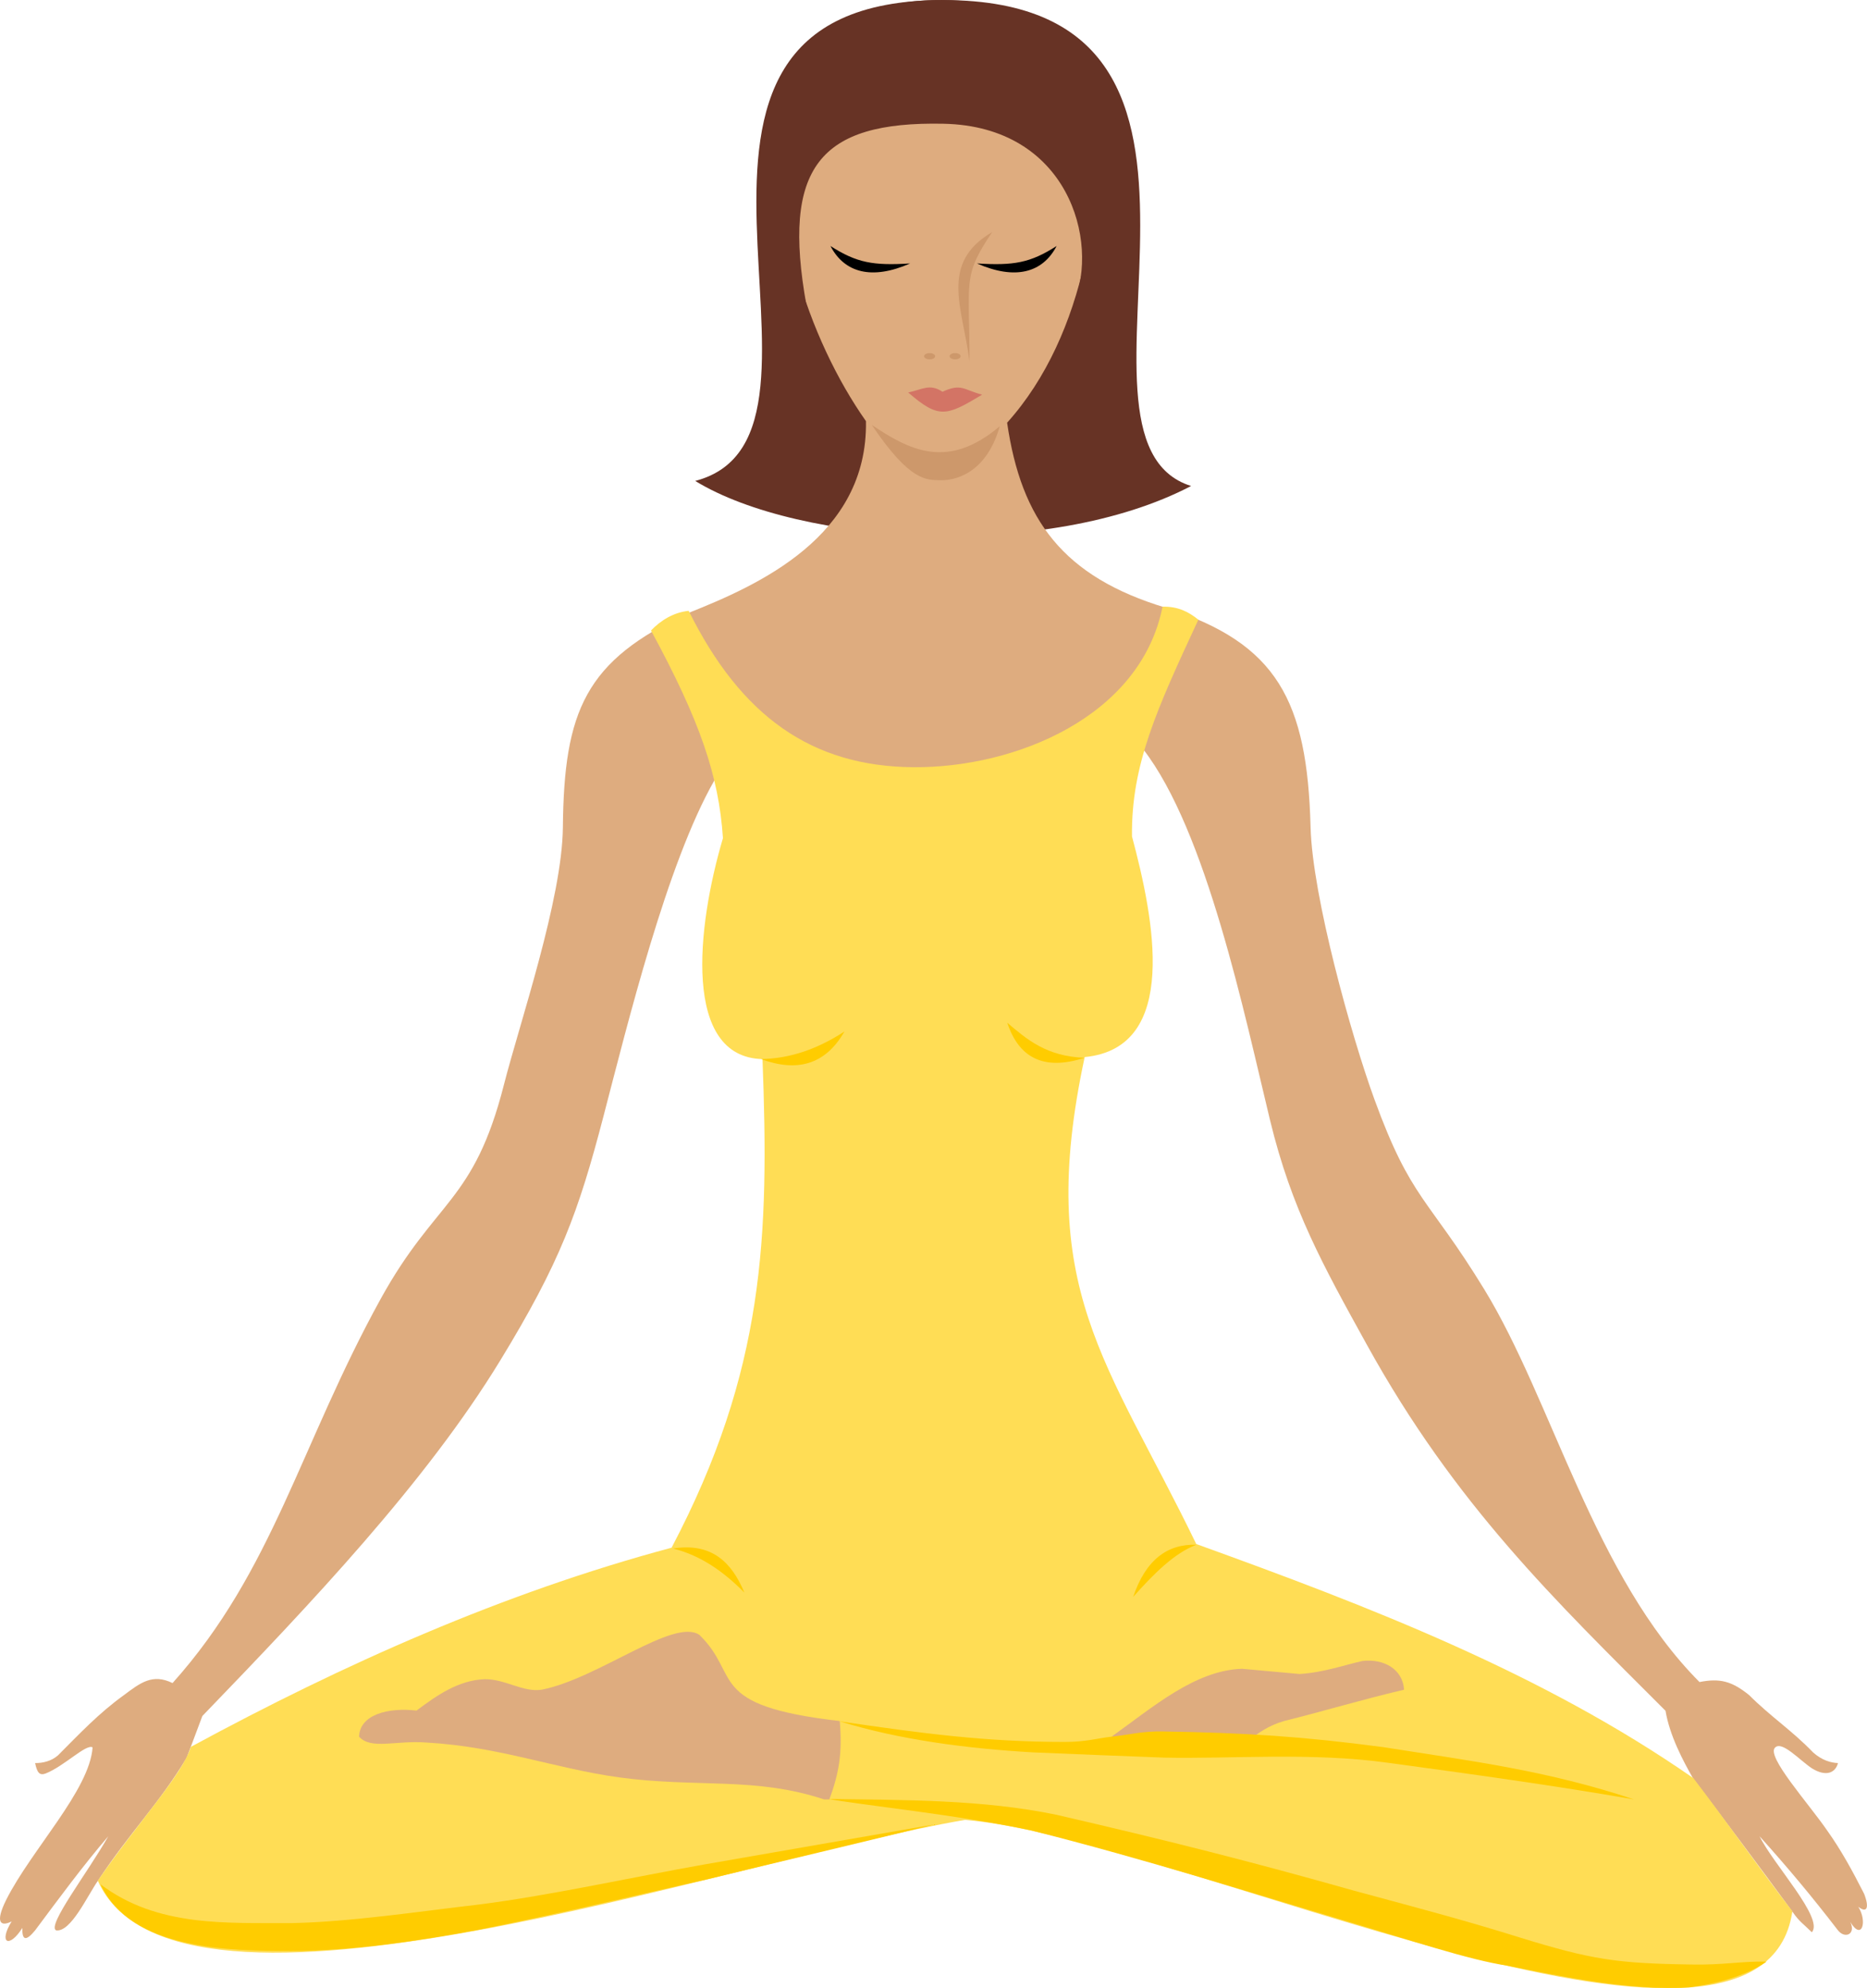 <?xml version="1.0" encoding="UTF-8"?>
<svg viewBox="0 0 111.65 118.86" xmlns="http://www.w3.org/2000/svg">
 <path d="m41.574 28.749c10.61-2.76-5.755-28.757 14.857-28.745 20.612 0.012 5.803 26.236 14.799 29.048-8.557 4.478-23.412 3.522-29.656-0.303z" fill="#673325"/>
 <path d="m56.599 0.301c-4.147 0.063-8.43 1.875-9.438 5.344-1.574 6.723 1.213 14.688 4.625 19.531 0.119 6.905-6.468 9.816-10.625 11.469-6.153 2.84-7.433 5.843-7.5 12.812-0.042 4.304-2.592 11.726-3.524 15.381-1.806 7.083-4.079 6.838-7.372 12.808-4.807 8.714-6.435 16.263-12.447 22.966-1.194-0.589-1.935-0.01-2.906 0.719-1.505 1.082-2.648 2.304-3.952 3.609-0.386 0.33-0.876 0.458-1.36 0.454 0.118 0.558 0.257 0.762 0.625 0.625 1.117-0.439 2.429-1.791 2.812-1.563-0.174 2.55-3.657 6.122-5.157 9.096-0.708 1.417-0.323 1.631 0.317 1.307-0.802 1.296-0.151 1.641 0.639 0.391-0.02 0.74 0.21 0.819 0.765 0.144 1.404-1.883 2.869-3.874 4.375-5.625-1.234 2.181-3.674 5.323-3.125 5.625 0.883 0.135 1.882-2.082 2.506-2.967 1.914-2.9 3.661-4.604 5.306-7.346l0.938-2.5c6.502-6.735 13.366-13.966 17.812-21.25 3.584-5.87 4.67-8.84 6.17-14.579 1.45-5.55 3.785-15.108 6.642-20.108 7.541 3.009 18.368 3.187 25.625-1.875 3.809 4.896 6.082 15.934 7.604 22.207 1.286 5.301 3.159 8.655 5.785 13.407 5.293 9.581 11.277 15.3 17.862 21.886 0.245 1.474 1.039 2.98 1.673 4.085 2.372 3.127 3.583 4.744 5.932 7.946 0.384 0.565 0.659 0.724 1.145 1.209 0.742-0.833-2.32-4.077-3.125-5.74 1.671 1.854 3.123 3.59 4.688 5.625 0.416 0.524 1.094 0.232 0.733-0.506 0.705 1.168 1.035-0.045 0.48-0.905 0.532 0.417 0.67 0.039 0.349-0.777-0.687-1.352-1.377-2.616-2.187-3.75-1.124-1.645-3.725-4.511-3.125-5 0.423-0.385 1.445 0.755 2.187 1.25 0.863 0.536 1.415 0.26 1.563-0.312-0.429-0.019-0.951-0.162-1.482-0.631-1.286-1.335-2.52-2.122-3.831-3.432-1.045-0.845-1.762-1.017-2.968-0.781-6.303-6.324-8.787-16.797-12.866-23.465-3.376-5.518-4.373-5.33-6.574-11.366-1.387-3.803-3.711-12.144-3.818-16.264-0.197-7.551-1.984-10.992-8.641-13.12-6.173-1.856-8.664-5.267-9.507-11.067 4.73-5.258 5.966-13.755 5-19.875-0.467-3.474-4.478-5.157-8.625-5.094z" fill="#deac7f"/>
 <path d="m41.185 36.515c-0.889 0.089-1.657 0.556-2.254 1.175 2.93 5.397 4.056 8.697 4.302 12.415-1.575 5.317-2.417 13.094 2.366 13.207 0.401 10.57 0.139 18.611-5.437 29.207-10.051 2.693-19.616 6.957-28.748 11.906-0.512 1.68-3.189 4.541-5.564 7.999 4.65 10.519 37.813-1.244 51.852-3.632 12.705 1.026 47.658 18.012 49.485 5.462-2.122-2.765-4.055-5.526-5.92-7.958-9.064-6.297-19.412-10.27-29.729-13.996-5.328-10.995-9.646-15.271-6.672-29.109 5.718-0.547 4.132-8.315 2.829-13.192-0.052-4.284 1.487-7.609 3.968-12.953-0.555-0.458-1.226-0.808-2.141-0.777-1.315 6.574-8.8 9.636-14.891 9.594-6.091-0.041-10.32-3.047-13.446-9.348z" fill="#fd5"/>
 <g fill="#deac7f">
  <path d="m66.468 103.82c2.477-1.766 4.999-3.976 7.812-4.062 1.146 0.104 2.292 0.208 3.437 0.312 1.44-0.091 2.673-0.536 3.75-0.777 1.31-0.155 2.422 0.505 2.5 1.715-2.74 0.648-4.566 1.22-7.187 1.875-0.872 0.258-1.533 0.677-2.187 1.25-2.957 0.029-5.065-0.039-8.124-0.312z"/>
  <path d="m41.819 97.728c-1.532-1.025-6.015 2.599-9.41 3.278-1.138 0.18-2.196-0.648-3.437-0.625-1.554 0.065-2.827 0.949-4.062 1.875-1.702-0.198-3.396 0.241-3.437 1.562 0.731 0.797 2.187 0.206 4.031 0.349 4.357 0.244 7.658 1.553 11.531 2.084 4.618 0.629 8.144-0.051 12.248 1.317h0.312c0.611-1.64 0.778-2.839 0.625-4.687-8.074-0.925-5.867-2.71-8.4-5.153z"/>
 </g>
 <g fill="#fc0">
  <path d="m49.558 107.54c4.56 0.069 9.197 0.026 13.636 0.949 6.595 1.525 11.56 2.775 17.809 4.542 4.281 1.154 6.725 1.804 9.871 2.786 4.316 1.332 5.803 1.552 10.257 1.619 1.908 0.043 3.017-0.209 4.516-0.172-1.294 0.885-3.049 1.326-4.606 1.538-3.519 0.208-7.444-0.608-10.877-1.293-2.33-0.344-5.938-1.564-9.54-2.633-5.344-1.59-12.14-3.738-18.995-5.465-4.322-0.923-10.347-1.535-12.072-1.871z"/>
  <path d="m50.218 102.9c4.935 0.725 8.742 1.23 13.438 1.23 1.293 0.005 1.948-0.218 2.812-0.313 1.041-0.104 1.819-0.344 3.125-0.312 4.864 0.078 8.353 0.301 13.124 0.937 5.351 0.84 9.828 1.401 14.999 3.125-4.878-0.849-9.781-1.519-14.686-2.187-4.59-0.646-9.431-0.224-13.436-0.313-2.566-0.101-4.865-0.182-7.812-0.312-3.896-0.223-7.953-0.742-11.563-1.855z"/>
  <path d="m17.449 114.96c3.498-0.067 7.689-0.705 11.167-1.106 4.281-0.544 9.005-1.6 13.5-2.398 5.794-1.011 9.182-1.597 13.772-2.395-4.27 1.06-9.372 2.253-13.643 3.295-4.501 0.994-7.459 1.754-13.505 2.981-3.579 0.673-7.604 1.282-11.331 1.29-3.685-0.01-9.561-0.046-11.399-3.985 3.41 2.576 7.549 2.297 11.438 2.318z"/>
 </g>
 <path d="m59.334 13.875c-3.185 1.862-1.751 4.553-1.356 7.733 0.005-4.851-0.44-5.071 1.356-7.733z" fill="#cd986b"/>
 <path d="m54.31 23.462c0.813-0.164 1.29-0.556 2.052-0.043 1.151-0.533 1.302-0.09 2.372 0.171-2.152 1.302-2.595 1.452-4.424-0.129z" fill="#d37465"/>
 <path d="m48.226 18.247c-1.477-8.218 0.75-11.001 8.196-10.85 7.446 0.15 9.341 7.016 7.786 10.728 5.412-6.791 3.343-18.043-7.87-18.124-11.213-0.081-11.551 10.873-8.112 18.247z" fill="#673325"/>
 <path d="m49.663 14.706c1.579 1.01 2.559 1.179 4.763 1.043-2.277 1.002-3.924 0.567-4.763-1.043z"/>
 <g fill="#cd986b">
  <path d="m55.923 21.295a0.331 0.187 0 1 1 -0.662 0 0.331 0.187 0 1 1 0.662 0z"/>
  <path d="m57.448 21.295a0.331 0.187 0 1 1 -0.662 0 0.331 0.187 0 1 1 0.662 0z"/>
 </g>
 <path d="m63.188 14.706c-1.579 1.01-2.559 1.179-4.763 1.043 2.277 1.002 3.924 0.567 4.763-1.043z"/>
 <path d="m52.139 25.407c2.298 3.418 3.284 3.272 4.073 3.3 0.789 0.028 2.742-0.301 3.578-3.23-3.127 2.657-5.425 1.415-7.651-0.071z" fill="#cd986b"/>
 <g fill="#fc0">
  <path d="m45.506 63.31c2.143 0.791 3.848 0.356 4.993-1.648-1.57 1.023-3.224 1.623-4.993 1.648z"/>
  <path d="m64.854 63.235c-2.482 0.801-3.934-0.037-4.619-2.097 1.178 0.997 2.338 2.008 4.619 2.097z"/>
  <path d="m40.25 92.568c1.702 0.429 3.055 1.416 4.264 2.633-0.751-1.799-1.939-2.999-4.264-2.633z"/>
  <path d="m71.548 92.345c-1.739-0.061-3.032 0.902-3.783 3.115 1.228-1.375 2.458-2.618 3.783-3.115z"/>
 </g>
</svg>
